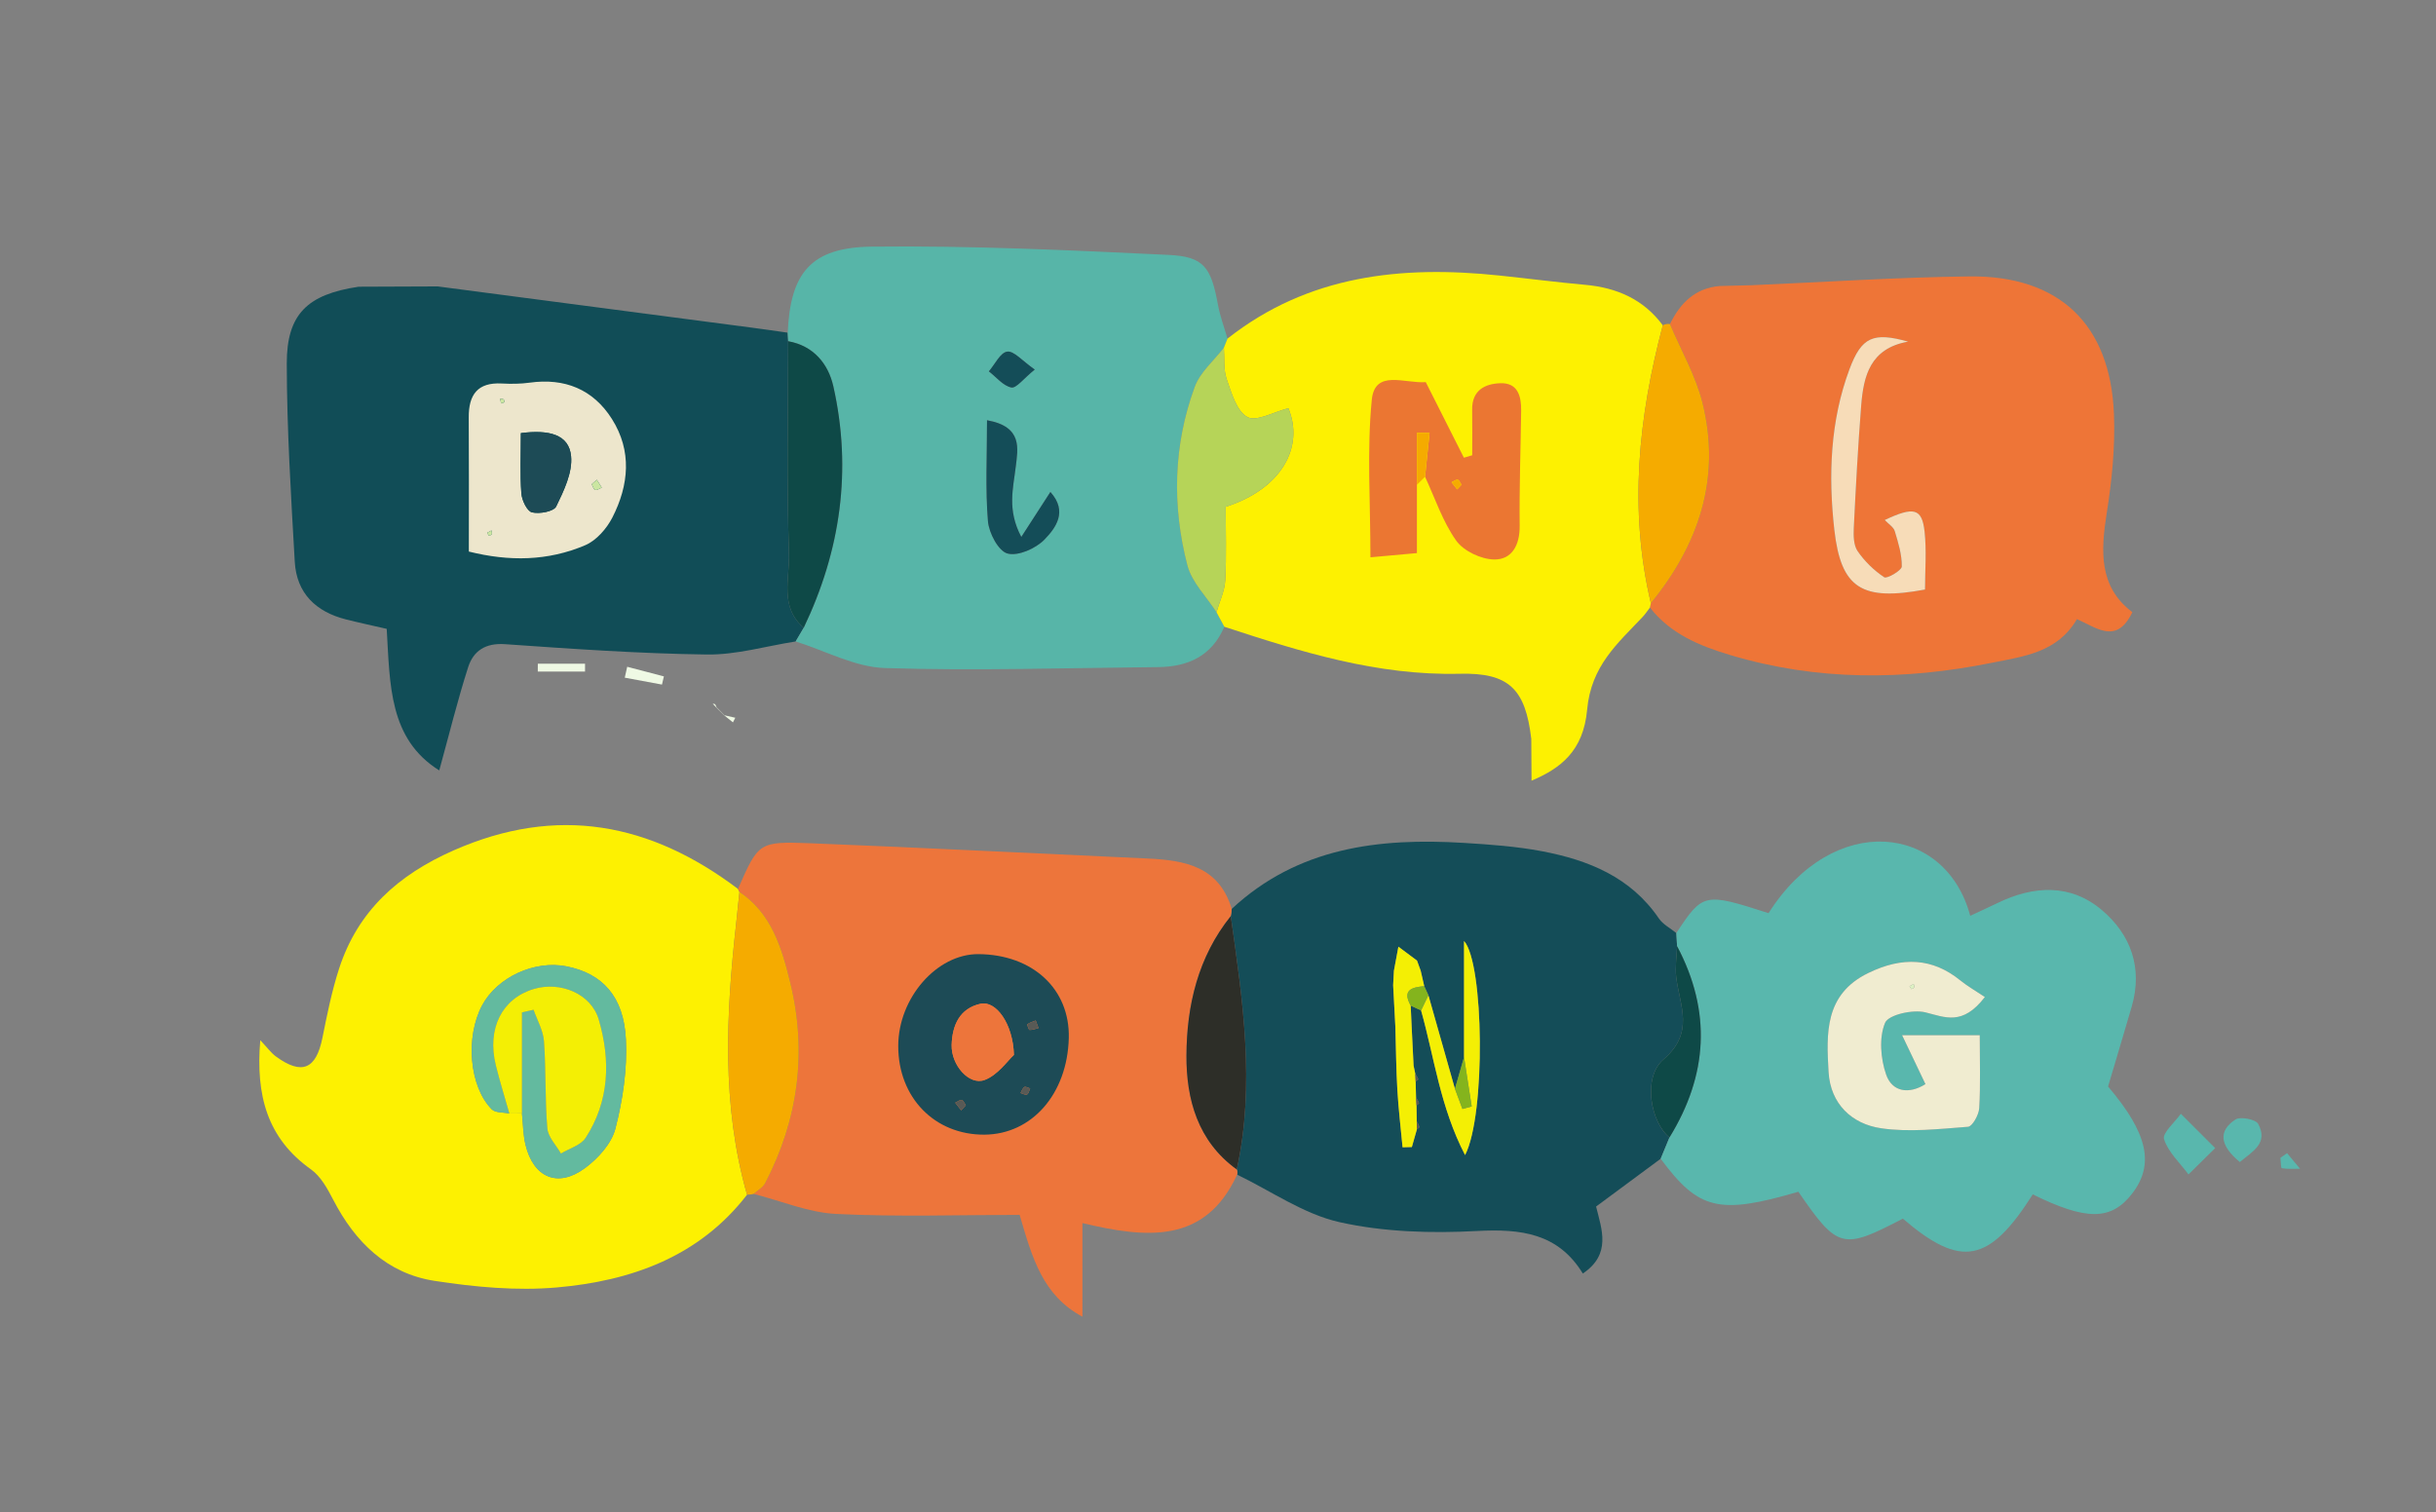 <?xml version="1.0" encoding="iso-8859-1"?>
<!-- Generator: Adobe Illustrator 16.0.0, SVG Export Plug-In . SVG Version: 6.00 Build 0)  -->
<!DOCTYPE svg PUBLIC "-//W3C//DTD SVG 1.1//EN" "http://www.w3.org/Graphics/SVG/1.1/DTD/svg11.dtd">
<svg version="1.1" id="Layer_1" xmlns="http://www.w3.org/2000/svg" xmlns:xlink="http://www.w3.org/1999/xlink" x="0px" y="0px"
	 width="306px" height="190px" viewBox="0 0 306 190" style="enable-background:new 0 0 306 190;" xml:space="preserve">
<rect x="0" y="0" width="306" height="190" fill="#808080" stroke="none"/>
<path style="fill-rule:evenodd;clip-rule:evenodd;fill:#114D57;" d="M55.177,96.793c-6.327-3.959-6.184-10.752-6.599-17.785
	c-1.689-0.389-3.412-0.754-5.117-1.186c-3.778-0.955-6.208-3.285-6.434-7.246c-0.472-8.291-0.992-16.592-1.004-24.89
	c-0.009-6.259,2.625-8.699,9.014-9.662c3.314-0.013,6.628-0.026,9.942-0.039c13.208,1.733,26.416,3.466,39.624,5.202
	c1.45,0.191,2.897,0.406,4.345,0.609c0.019,0.357,0.038,0.715,0.057,1.073c-0.002,8.886-0.205,17.78,0.102,26.655
	c0.107,3.107-1.218,6.736,1.856,9.34c-0.339,0.576-0.678,1.152-1.018,1.727c-3.715,0.584-7.437,1.691-11.144,1.641
	c-8.462-0.113-16.923-0.707-25.371-1.299c-2.459-0.172-3.966,0.854-4.618,2.879C57.471,87.986,56.428,92.256,55.177,96.793"/>
<path style="fill-rule:evenodd;clip-rule:evenodd;fill:#114D57;" d="M58.894,69.297c5.071,1.27,9.949,1.199,14.634-0.805
	c1.392-0.594,2.685-2.082,3.399-3.479c2.075-4.062,2.486-8.355-0.063-12.379c-2.361-3.729-5.928-5.169-10.332-4.558
	c-1.148,0.16-2.333,0.169-3.494,0.105c-3.05-0.167-4.175,1.414-4.155,4.258C58.921,57.916,58.894,63.392,58.894,69.297z"/>
<path style="fill-rule:evenodd;clip-rule:evenodd;fill:#57B5A8;" d="M99.945,80.592c0.339-0.574,0.678-1.15,1.018-1.727
	c4.634-9.697,6.083-19.833,3.717-30.338c-0.63-2.796-2.471-5.089-5.674-5.657c-0.019-0.357-0.038-0.715-0.057-1.073
	c0.33-7.478,2.878-10.723,10.562-10.81c12.422-0.14,24.862,0.444,37.279,1.038c4.482,0.214,5.338,1.574,6.21,6.286
	c0.266,1.435,0.786,2.823,1.19,4.232c-0.15,0.377-0.301,0.755-0.452,1.132c-1.25,1.634-2.987,3.088-3.662,4.932
	c-2.684,7.323-2.867,14.911-0.921,22.413c0.554,2.137,2.4,3.939,3.654,5.896c0.329,0.607,0.658,1.217,0.987,1.826
	c-1.57,3.678-4.559,5.039-8.338,5.072c-11.43,0.102-22.87,0.482-34.285,0.119C107.398,83.816,103.686,81.762,99.945,80.592z
	 M128.293,67.459c-1.817-3.416-1.013-6.107-0.697-8.845c0.256-2.226,0.913-5.012-3.61-5.816c0,4.53-0.22,8.627,0.115,12.679
	c0.123,1.488,1.318,3.76,2.455,4.064c1.34,0.359,3.559-0.631,4.65-1.758c1.38-1.426,2.969-3.5,0.74-5.975
	C130.723,63.701,129.707,65.273,128.293,67.459z M129.983,46.43c-1.577-1.097-2.612-2.367-3.462-2.253
	c-0.863,0.115-1.544,1.596-2.305,2.479c0.931,0.722,1.786,1.813,2.821,2.027C127.66,48.812,128.564,47.571,129.983,46.43z"/>
<path style="fill-rule:evenodd;clip-rule:evenodd;fill:#EE7537;" d="M220.012,35.835c9.119-0.388,18.235-0.999,27.357-1.107
	c11.3-0.134,17.728,6.012,18.176,17.288c0.164,4.116-0.25,8.309-0.897,12.388c-0.762,4.814-1.032,9.309,3.209,12.51
	c-1.973,4.119-4.478,1.951-6.961,0.871c-2.44,4.176-6.57,4.658-10.653,5.48c-11.068,2.229-22.022,2.293-32.921-0.973
	c-3.875-1.16-7.483-2.664-10.064-5.959c0.027-0.184,0.066-0.365,0.116-0.545c6.022-7.381,8.824-15.692,6.499-25.131
	c-0.848-3.442-2.704-6.637-4.1-9.945c1.287-2.63,3.148-4.51,6.242-4.778C217.348,35.902,218.68,35.869,220.012,35.835z
	 M239.689,42.922c-4.367-1.226-5.85-0.601-7.363,3.455c-2.43,6.51-2.669,13.381-1.908,20.163c0.833,7.432,3.482,8.998,11.392,7.529
	c0-2.395,0.214-4.871-0.056-7.295c-0.324-2.912-1.341-3.165-5.002-1.441c0.474,0.506,1.102,0.879,1.258,1.396
	c0.44,1.451,0.911,2.967,0.884,4.449c-0.009,0.498-1.873,1.57-2.204,1.35c-1.286-0.854-2.466-2.006-3.345-3.283
	c-0.507-0.736-0.53-1.93-0.482-2.904c0.252-5.132,0.528-10.264,0.93-15.386C234.087,47.23,234.926,43.763,239.689,42.922z"/>
<path style="fill-rule:evenodd;clip-rule:evenodd;fill:#FDF101;" d="M93.839,150.104c-6.036,7.82-14.58,10.826-23.885,11.648
	c-5.061,0.445-10.299-0.049-15.348-0.824c-5.989-0.92-9.992-4.869-12.744-10.182c-0.723-1.398-1.572-2.955-2.799-3.828
	c-5.498-3.908-6.953-9.291-6.369-16.228c0.906,0.953,1.367,1.608,1.98,2.054c3.256,2.367,5.037,1.59,5.829-2.357
	c0.585-2.912,1.172-5.848,2.084-8.668c2.353-7.271,7.441-11.813,14.39-14.876c13.01-5.734,24.726-3.47,35.726,4.841l0.184,0.37
	c-0.136,1.308-0.263,2.614-0.409,3.921C91.2,127.42,90.632,138.838,93.839,150.104z M65.565,139.885
	c0.142,1.32,0.14,2.674,0.45,3.953c0.996,4.117,4.051,5.438,7.45,2.934c1.647-1.213,3.357-3.092,3.841-4.977
	c0.93-3.615,1.5-7.477,1.318-11.192c-0.265-5.444-2.982-8.308-7.48-9.196c-4.008-0.791-8.682,1.369-10.571,4.887
	c-2.14,3.982-1.632,10.221,1.204,13.082c0.453,0.455,1.459,0.363,2.208,0.525C64.511,139.895,65.039,139.891,65.565,139.885z"/>
<path style="fill-rule:evenodd;clip-rule:evenodd;fill:#144D58;" d="M154.724,114.193c8.308-7.73,18.484-8.947,29.161-8.293
	c3.288,0.202,6.603,0.436,9.829,1.051c5.815,1.106,11.13,3.244,14.668,8.443c0.515,0.757,1.451,1.229,2.192,1.832
	c0.03,0.549,0.062,1.097,0.092,1.645c-0.046,1.314-0.263,2.649-0.104,3.938c0.44,3.57,2.337,6.904-1.6,10.29
	c-2.681,2.306-1.596,7.923,0.749,9.808c-0.369,0.893-0.738,1.785-1.107,2.678c-2.627,1.943-5.254,3.889-8.11,6.002
	c0.699,2.85,1.951,5.982-1.666,8.416c-3.11-5.078-7.796-5.635-13.295-5.342c-5.733,0.307-11.682,0.135-17.25-1.107
	c-4.514-1.008-8.605-3.912-12.884-5.975c0.058-0.221,0.045-0.438-0.039-0.648c2.33-10.672,0.745-21.251-0.756-31.832
	C154.673,114.8,154.712,114.498,154.724,114.193z M175.66,118.94c-0.188,1.007-0.375,2.013-0.562,3.019
	c-0.032,0.607-0.064,1.216-0.097,1.824c0.094,1.747,0.187,3.494,0.279,5.242c0.077,2.637,0.095,5.277,0.249,7.91
	c0.142,2.408,0.431,4.805,0.654,7.207c0.389-0.01,0.778-0.021,1.167-0.033c0.211-0.74,0.421-1.48,0.632-2.221
	c0.111-0.098,0.332-0.229,0.314-0.291c-0.071-0.252-0.216-0.484-0.333-0.723c-0.01-0.664-0.02-1.328-0.029-1.992
	c0.113-0.1,0.339-0.24,0.319-0.293c-0.089-0.25-0.245-0.477-0.377-0.711c-0.018-0.668-0.034-1.338-0.051-2.008
	c0.117-0.096,0.351-0.236,0.334-0.283c-0.093-0.244-0.247-0.465-0.381-0.693c-0.07-0.334-0.141-0.668-0.211-1.002
	c-0.083-1.692-0.167-3.385-0.251-5.076c-0.037-0.824-0.075-1.646-0.112-2.471c0.435,0.202,0.87,0.404,1.306,0.605
	c1.665,5.902,2.389,12.125,5.525,18.17c2.615-5.049,2.369-24.166-0.131-26.893c0,5.006,0,9.796,0,14.586
	c-0.381,1.33-0.761,2.658-1.142,3.988c-1.111-3.92-2.222-7.84-3.333-11.76c-0.175-0.381-0.35-0.761-0.524-1.142
	c-0.148-0.647-0.297-1.294-0.445-1.94c-0.154-0.424-0.309-0.849-0.462-1.272C177.218,120.105,176.439,119.523,175.66,118.94z"/>
<path style="fill-rule:evenodd;clip-rule:evenodd;fill:#ED753B;" d="M135.97,165.426c-5.001-2.678-6.305-7.379-7.887-12.791
	c-7.531,0-15.303,0.266-23.043-0.119c-3.489-0.172-6.914-1.637-10.369-2.516c0.489-0.441,1.155-0.791,1.441-1.338
	c4.18-8.02,5.289-16.512,3.147-25.254c-1.046-4.268-2.323-8.657-6.373-11.354l-0.184-0.37c2.579-5.861,2.584-5.996,9.222-5.734
	c14.068,0.556,28.13,1.273,42.195,1.911c4.68,0.212,9.008,0.974,10.604,6.333c-0.012,0.305-0.051,0.606-0.119,0.904
	c-4.116,5.121-5.54,11.24-5.568,17.523c-0.025,5.49,1.419,10.779,6.324,14.309c0.084,0.211,0.097,0.428,0.039,0.648
	c-4.016,8.773-11.445,7.988-19.43,6.09C135.97,157.869,135.97,161.369,135.97,165.426"/>
<path style="fill-rule:evenodd;clip-rule:evenodd;fill:#ED753B;" d="M112.833,131.414c-0.007,6.477,4.567,11.18,10.832,11.141
	c5.969-0.039,10.415-5.135,10.591-12.139c0.153-6.146-4.521-10.488-11.344-10.541C117.682,119.836,112.837,125.382,112.833,131.414z
	"/>
<path style="fill-rule:evenodd;clip-rule:evenodd;fill:#FDF101;" d="M192.353,92.824c-0.737-6.258-2.799-8.33-9.005-8.176
	c-10.333,0.256-19.941-2.75-29.553-5.904c-0.329-0.609-0.658-1.219-0.987-1.826c0.384-1.338,1.029-2.66,1.101-4.012
	c0.166-3.127,0.053-6.266,0.053-9.233c7.016-2.241,9.889-7.494,7.88-12.384c-1.862,0.467-4.024,1.727-5.155,1.107
	c-1.349-0.74-1.996-3.028-2.598-4.766c-0.42-1.212-0.255-2.628-0.351-3.953c0.15-0.377,0.301-0.755,0.452-1.132
	c10.133-7.982,21.837-9.217,34.122-7.933c3.605,0.377,7.202,0.846,10.812,1.172c3.972,0.359,7.323,1.814,9.75,5.088
	c-3.056,11.53-4.282,23.138-1.499,34.917c-0.05,0.18-0.089,0.361-0.116,0.545c-0.304,0.395-0.578,0.816-0.918,1.176
	c-3.171,3.354-6.473,6.16-6.971,11.646c-0.475,5.229-3.355,7.383-6.985,8.928"/>
<path style="fill-rule:evenodd;clip-rule:evenodd;fill:#FDF101;" d="M179.01,59.899c1.263,2.705,2.21,5.634,3.915,8.025
	c0.935,1.312,3.14,2.352,4.783,2.369c2.221,0.023,3.214-1.816,3.188-4.211c-0.053-4.827,0.124-9.656,0.188-14.484
	c0.024-1.821-0.411-3.526-2.622-3.45c-1.945,0.067-3.569,0.904-3.533,3.319c0.028,1.91,0.006,3.821,0.006,5.732
	c-0.348,0.102-0.696,0.205-1.043,0.307c-1.594-3.159-3.188-6.318-4.79-9.493c-2.648,0.194-6.4-1.654-6.782,2.221
	c-0.627,6.364-0.169,12.834-0.169,19.784c2.36-0.213,4.042-0.363,5.839-0.527c0-3.279,0-5.932,0-8.583
	C178.329,60.571,178.669,60.235,179.01,59.899z"/>
<path style="fill-rule:evenodd;clip-rule:evenodd;fill:#59B7AD;" d="M208.605,145.584c0.369-0.893,0.738-1.785,1.107-2.678
	c4.823-7.832,5.299-15.838,0.954-24.035c-0.03-0.548-0.062-1.096-0.092-1.645c3.335-5.059,3.519-5.098,11.583-2.496
	c8.113-12.809,22.24-11.26,25.334,0.33c1.202-0.562,2.324-1.068,3.431-1.606c4.555-2.212,9.188-2.442,13.124,0.899
	c3.611,3.064,5.14,7.251,3.737,12.092c-0.965,3.33-1.965,6.649-2.977,10.062c4.975,5.857,5.875,9.773,3.017,13.463
	c-2.622,3.387-5.744,3.408-12.475,0.09c-5.489,8.645-9.03,9.305-16.321,3.047c-7.582,3.961-8.165,3.811-13.124-3.377
	C215.931,152.641,213.388,152.031,208.605,145.584z M249.331,125.266c-1.178-0.789-2.196-1.365-3.092-2.092
	c-3.481-2.824-7.27-3.02-11.567-0.922c-5.503,2.684-5.253,7.601-4.975,12.43c0.231,4.002,2.909,6.529,6.596,7.07
	c3.562,0.521,7.286,0.09,10.919-0.186c0.548-0.041,1.357-1.5,1.407-2.34c0.174-2.924,0.067-5.865,0.067-9.165
	c-3.328,0-6.021,0-9.754,0c1.212,2.538,2.069,4.335,2.933,6.146c-2.087,1.311-4.183,0.982-4.938-1.197
	c-0.694-2.004-0.91-4.641-0.138-6.5c0.425-1.023,3.49-1.71,5.062-1.322C244.341,127.8,246.519,128.922,249.331,125.266z"/>
<path style="fill-rule:evenodd;clip-rule:evenodd;fill:#F5AB00;" d="M92.887,112.054c4.05,2.697,5.327,7.087,6.373,11.354
	c2.142,8.742,1.032,17.234-3.147,25.254c-0.286,0.547-0.952,0.896-1.441,1.338c-0.273,0.064-0.551,0.1-0.832,0.104
	c-3.207-11.266-2.64-22.684-1.361-34.129C92.625,114.668,92.751,113.361,92.887,112.054z"/>
<path style="fill-rule:evenodd;clip-rule:evenodd;fill:#F5AB00;" d="M207.375,75.789c-2.784-11.779-1.557-23.388,1.499-34.917
	c0.282-0.156,0.582-0.208,0.9-0.158c1.396,3.308,3.251,6.502,4.1,9.945C216.199,60.097,213.397,68.408,207.375,75.789z"/>
<path style="fill-rule:evenodd;clip-rule:evenodd;fill:#59B7AD;" d="M278.261,144.244c-1.447,1.43-2.399,2.369-3.352,3.309
	c-1.081-1.459-2.549-2.795-3.072-4.432c-0.243-0.762,1.35-2.109,2.11-3.189C275.25,141.234,276.554,142.537,278.261,144.244z"/>
<path style="fill-rule:evenodd;clip-rule:evenodd;fill:#59B7AD;" d="M281.355,145.996c-2.59-2.15-2.676-3.93-0.559-5.34
	c0.61-0.406,2.558-0.027,2.863,0.543C284.964,143.629,282.99,144.639,281.355,145.996z"/>
<path style="fill-rule:evenodd;clip-rule:evenodd;fill:#EFF9E4;" d="M67.559,83.385c1.977,0,3.954,0,5.932,0c0,0.33,0,0.662,0,0.992
	c-1.979,0-3.958,0-5.937,0C67.556,84.047,67.558,83.715,67.559,83.385z"/>
<path style="fill-rule:evenodd;clip-rule:evenodd;fill:#59B7AD;" d="M288.919,146.836c-0.767-0.002-1.543,0.062-2.288-0.064
	c-0.127-0.021-0.118-0.852-0.172-1.309c0.278-0.191,0.556-0.385,0.834-0.578C287.835,145.535,288.377,146.186,288.919,146.836"/>
<path style="fill-rule:evenodd;clip-rule:evenodd;fill:#0E4947;" d="M54.979,35.986c-3.314,0.013-6.628,0.026-9.942,0.039
	C48.351,36.012,51.666,35.999,54.979,35.986z"/>
<path style="fill-rule:evenodd;clip-rule:evenodd;fill:#EFF9E4;" d="M83.155,86.01c-1.559-0.289-3.118-0.58-4.676-0.869
	c0.103-0.457,0.205-0.914,0.308-1.369c1.536,0.402,3.071,0.807,4.607,1.209C83.313,85.324,83.234,85.666,83.155,86.01z"/>
<path style="fill-rule:evenodd;clip-rule:evenodd;fill:#EB7632;" d="M220.012,35.835c-1.332,0.034-2.664,0.067-3.997,0.101
	C217.348,35.902,218.68,35.869,220.012,35.835z"/>
<path style="fill-rule:evenodd;clip-rule:evenodd;fill:#EFF9E4;" d="M91.009,89.869c0.452,0.104,0.904,0.205,1.355,0.309
	c-0.098,0.193-0.197,0.387-0.295,0.58c-0.36-0.289-0.72-0.578-1.08-0.869L91.009,89.869z"/>
<path style="fill-rule:evenodd;clip-rule:evenodd;fill:#EFF9E4;" d="M90.989,89.889c-0.335-0.332-0.67-0.664-1.005-0.996
	l0.028-0.027c0.333,0.334,0.665,0.67,0.997,1.004L90.989,89.889z"/>
<path style="fill-rule:evenodd;clip-rule:evenodd;fill:#EFF9E4;" d="M89.984,88.893c-0.152-0.16-0.305-0.32-0.458-0.48
	c0.103,0.021,0.242,0.01,0.299,0.074c0.091,0.1,0.127,0.25,0.187,0.379L89.984,88.893z"/>
<path style="fill-rule:evenodd;clip-rule:evenodd;fill:#EDE6CC;" d="M58.894,69.297c0-5.905,0.027-11.381-0.011-16.857
	c-0.02-2.844,1.105-4.425,4.155-4.258c1.161,0.063,2.346,0.054,3.494-0.105c4.404-0.611,7.97,0.829,10.332,4.558
	c2.549,4.024,2.138,8.317,0.063,12.379c-0.714,1.396-2.007,2.885-3.399,3.479C68.843,70.496,63.965,70.566,58.894,69.297z
	 M65.429,54.416c0,2.669-0.117,5.131,0.063,7.571c0.063,0.866,0.716,2.238,1.336,2.386c0.945,0.225,2.73-0.105,3.042-0.745
	c0.961-1.973,2.065-4.268,1.867-6.318C71.474,54.589,68.983,53.955,65.429,54.416z M74.33,60.839
	c0.143,0.251,0.242,0.659,0.438,0.713c0.231,0.062,0.545-0.182,0.824-0.293c-0.208-0.328-0.417-0.655-0.626-0.983
	C74.754,60.463,74.542,60.65,74.33,60.839z M61.434,67.324c0.123-0.072,0.31-0.121,0.351-0.227c0.049-0.127-0.025-0.301-0.047-0.455
	c-0.184,0.1-0.367,0.201-0.55,0.303C61.27,67.072,61.352,67.197,61.434,67.324z M63.359,50.531c-0.029-0.121-0.019-0.3-0.095-0.35
	c-0.117-0.077-0.292-0.066-0.442-0.092c0.042,0.2,0.084,0.399,0.126,0.6C63.085,50.636,63.223,50.584,63.359,50.531z"/>
<path style="fill-rule:evenodd;clip-rule:evenodd;fill:#0E4947;" d="M99.005,42.87c3.204,0.567,5.044,2.86,5.674,5.657
	c2.366,10.506,0.917,20.641-3.717,30.338c-3.074-2.604-1.749-6.232-1.856-9.34C98.801,60.65,99.003,51.756,99.005,42.87z"/>
<path style="fill-rule:evenodd;clip-rule:evenodd;fill:#B6D458;" d="M153.737,43.677c0.096,1.325-0.069,2.741,0.351,3.953
	c0.603,1.738,1.25,4.026,2.598,4.766c1.13,0.62,3.293-0.64,5.155-1.107c2.008,4.891-0.865,10.143-7.88,12.384
	c0,2.967,0.113,6.106-0.053,9.233c-0.071,1.352-0.716,2.674-1.101,4.012c-1.253-1.957-3.1-3.76-3.654-5.896
	c-1.946-7.502-1.762-15.09,0.921-22.413C150.75,46.765,152.488,45.311,153.737,43.677z"/>
<path style="fill-rule:evenodd;clip-rule:evenodd;fill:#144D58;" d="M128.293,67.459c1.413-2.186,2.429-3.758,3.653-5.65
	c2.229,2.475,0.64,4.549-0.74,5.975c-1.091,1.127-3.311,2.117-4.65,1.758c-1.137-0.305-2.332-2.576-2.455-4.064
	c-0.334-4.052-0.115-8.149-0.115-12.679c4.523,0.805,3.866,3.59,3.61,5.816C127.281,61.352,126.476,64.043,128.293,67.459z"/>
<path style="fill-rule:evenodd;clip-rule:evenodd;fill:#144D58;" d="M129.983,46.43c-1.419,1.141-2.324,2.381-2.946,2.253
	c-1.036-0.214-1.891-1.306-2.821-2.027c0.761-0.883,1.442-2.364,2.305-2.479C127.371,44.063,128.406,45.333,129.983,46.43z"/>
<path style="fill-rule:evenodd;clip-rule:evenodd;fill:#F7DCB8;" d="M239.689,42.922c-4.764,0.841-5.603,4.309-5.895,8.032
	c-0.401,5.122-0.678,10.254-0.93,15.386c-0.048,0.975-0.025,2.168,0.482,2.904c0.878,1.277,2.059,2.43,3.345,3.283
	c0.331,0.221,2.194-0.852,2.204-1.35c0.026-1.482-0.444-2.998-0.884-4.449c-0.156-0.518-0.784-0.891-1.258-1.396
	c3.661-1.723,4.678-1.47,5.002,1.441c0.27,2.424,0.056,4.9,0.056,7.295c-7.91,1.469-10.559-0.098-11.392-7.529
	c-0.761-6.782-0.522-13.652,1.908-20.163C233.84,42.321,235.322,41.696,239.689,42.922z"/>
<path style="fill-rule:evenodd;clip-rule:evenodd;fill:#63BA9F;" d="M63.985,139.9c-0.749-0.162-1.755-0.07-2.208-0.525
	c-2.836-2.861-3.344-9.1-1.204-13.082c1.89-3.518,6.563-5.678,10.571-4.887c4.498,0.889,7.216,3.752,7.48,9.196
	c0.182,3.716-0.389,7.577-1.318,11.192c-0.483,1.885-2.193,3.764-3.841,4.977c-3.399,2.504-6.454,1.184-7.45-2.934
	c-0.311-1.279-0.309-2.633-0.45-3.953c0-4.23,0-8.461,0-12.691c0.487-0.109,0.974-0.22,1.461-0.33
	c0.454,1.314,1.209,2.606,1.306,3.945c0.264,3.643,0.119,7.314,0.422,10.951c0.09,1.096,1.111,2.113,1.707,3.166
	c1.055-0.643,2.494-1.035,3.101-1.967c3.001-4.621,3.146-9.764,1.655-14.849c-0.964-3.288-4.853-4.851-8.172-3.854
	c-3.994,1.2-5.895,4.97-4.762,9.58C62.783,135.875,63.414,137.881,63.985,139.9z"/>
<path style="fill-rule:evenodd;clip-rule:evenodd;fill:#F4EF04;" d="M63.985,139.9c-0.571-2.02-1.202-4.025-1.702-6.063
	c-1.133-4.61,0.768-8.38,4.762-9.58c3.319-0.997,7.208,0.565,8.172,3.854c1.49,5.085,1.346,10.228-1.655,14.849
	c-0.606,0.932-2.046,1.324-3.101,1.967c-0.596-1.053-1.617-2.07-1.707-3.166c-0.303-3.637-0.158-7.309-0.422-10.951
	c-0.097-1.339-0.852-2.631-1.306-3.945c-0.487,0.11-0.974,0.221-1.461,0.33c0,4.23,0,8.461,0,12.691
	C65.039,139.891,64.511,139.895,63.985,139.9z"/>
<path style="fill-rule:evenodd;clip-rule:evenodd;fill:#2D2E28;" d="M155.361,146.93c-4.905-3.529-6.35-8.818-6.324-14.309
	c0.028-6.283,1.452-12.402,5.568-17.523C156.106,125.679,157.691,136.258,155.361,146.93z"/>
<path style="fill-rule:evenodd;clip-rule:evenodd;fill:#F4EF04;" d="M183.905,132.814c0-4.79,0-9.58,0-14.586
	c2.5,2.727,2.746,21.844,0.131,26.893c-3.137-6.045-3.86-12.268-5.525-18.17c0.307-0.636,0.613-1.271,0.92-1.908
	c1.111,3.92,2.222,7.84,3.333,11.76c0.313,0.842,0.628,1.686,0.941,2.527c0.389-0.104,0.776-0.209,1.164-0.314
	C184.547,136.949,184.226,134.881,183.905,132.814z"/>
<path style="fill-rule:evenodd;clip-rule:evenodd;fill:#0E4947;" d="M210.667,118.871c4.345,8.197,3.869,16.203-0.954,24.035
	c-2.345-1.885-3.43-7.502-0.749-9.808c3.937-3.386,2.04-6.72,1.6-10.29C210.404,121.521,210.621,120.186,210.667,118.871z"/>
<path style="fill-rule:evenodd;clip-rule:evenodd;fill:#F4EF04;" d="M177.826,135.871c0.017,0.67,0.033,1.34,0.051,2.008
	c0.02,0.336,0.038,0.67,0.058,1.004c0.01,0.664,0.02,1.328,0.029,1.992c0.006,0.338,0.012,0.676,0.019,1.014
	c-0.211,0.74-0.421,1.48-0.632,2.221c-0.389,0.012-0.778,0.023-1.167,0.033c-0.224-2.402-0.513-4.799-0.654-7.207
	c-0.154-2.633-0.172-5.273-0.249-7.91c-0.093-1.748-0.186-3.495-0.279-5.242c0.032-0.608,0.064-1.217,0.097-1.824
	c0.188-1.006,0.375-2.012,0.562-3.019c0.779,0.583,1.559,1.165,2.339,1.748c0.153,0.424,0.308,0.849,0.462,1.272
	c0.148,0.646,0.297,1.293,0.445,1.94c-1.545,0.135-2.807,0.466-1.701,2.444c0.037,0.824,0.075,1.646,0.112,2.471
	c0.084,1.691,0.168,3.384,0.251,5.076c0.07,0.334,0.141,0.668,0.211,1.002C177.794,135.219,177.81,135.545,177.826,135.871z"/>
<path style="fill-rule:evenodd;clip-rule:evenodd;fill:#84B41D;" d="M183.905,132.814c0.321,2.066,0.643,4.135,0.964,6.201
	c-0.388,0.105-0.775,0.211-1.164,0.314c-0.313-0.842-0.628-1.686-0.941-2.527C183.144,135.473,183.524,134.145,183.905,132.814z"/>
<path style="fill-rule:evenodd;clip-rule:evenodd;fill:#84B41D;" d="M177.205,126.346c-1.105-1.979,0.156-2.31,1.701-2.444
	c0.175,0.381,0.35,0.761,0.524,1.142c-0.307,0.637-0.613,1.272-0.92,1.908C178.075,126.75,177.639,126.548,177.205,126.346z"/>
<path style="fill-rule:evenodd;clip-rule:evenodd;fill:#84B41D;" d="M175,123.783c0.094,1.747,0.187,3.494,0.279,5.242
	C175.187,127.277,175.094,125.53,175,123.783z"/>
<path style="fill-rule:evenodd;clip-rule:evenodd;fill:#84B41D;" d="M177.568,133.893c-0.083-1.692-0.167-3.385-0.251-5.076
	C177.401,130.508,177.485,132.2,177.568,133.893z"/>
<path style="fill-rule:evenodd;clip-rule:evenodd;fill:#84B41D;" d="M175.66,118.94c-0.188,1.007-0.375,2.013-0.562,3.019
	C175.285,120.953,175.472,119.947,175.66,118.94z"/>
<path style="fill-rule:evenodd;clip-rule:evenodd;fill:#585A56;" d="M177.934,138.883c-0.02-0.334-0.038-0.668-0.058-1.004
	c0.132,0.234,0.288,0.461,0.377,0.711C178.273,138.643,178.047,138.783,177.934,138.883z"/>
<path style="fill-rule:evenodd;clip-rule:evenodd;fill:#585A56;" d="M177.982,141.889c-0.007-0.338-0.013-0.676-0.019-1.014
	c0.117,0.238,0.262,0.471,0.333,0.723C178.314,141.66,178.093,141.791,177.982,141.889z"/>
<path style="fill-rule:evenodd;clip-rule:evenodd;fill:#585A56;" d="M177.826,135.871c-0.016-0.326-0.031-0.652-0.047-0.977
	c0.134,0.229,0.288,0.449,0.381,0.693C178.176,135.635,177.943,135.775,177.826,135.871z"/>
<path style="fill-rule:evenodd;clip-rule:evenodd;fill:#84B41D;" d="M178.46,121.961c-0.154-0.424-0.309-0.849-0.462-1.272
	C178.152,121.112,178.306,121.537,178.46,121.961z"/>
<path style="fill-rule:evenodd;clip-rule:evenodd;fill:#1D4B56;" d="M112.833,131.414c0.005-6.032,4.85-11.578,10.079-11.539
	c6.823,0.053,11.497,4.396,11.344,10.541c-0.176,7.004-4.622,12.1-10.591,12.139C117.4,142.594,112.826,137.891,112.833,131.414z
	 M127.365,132.539c-0.114-3.963-2.272-6.84-4.174-6.431c-2.651,0.57-3.58,2.724-3.647,5.183c-0.069,2.527,2.201,5.119,4.143,4.395
	C125.342,135.066,126.559,133.27,127.365,132.539z M130.452,129.162c-0.156-0.423-0.254-0.687-0.352-0.95
	c-0.356,0.146-0.735,0.259-1.047,0.47c-0.054,0.037,0.169,0.713,0.282,0.718C129.696,129.417,130.065,129.258,130.452,129.162z
	 M121.321,138.867c-0.168-0.234-0.307-0.627-0.51-0.664c-0.245-0.043-0.544,0.215-0.819,0.342c0.249,0.318,0.498,0.637,0.747,0.955
	C120.933,139.289,121.126,139.08,121.321,138.867z M129.406,136.752c-0.249-0.07-0.584-0.275-0.727-0.184
	c-0.229,0.148-0.328,0.492-0.482,0.754c0.274,0.078,0.62,0.293,0.803,0.195C129.21,137.408,129.277,137.021,129.406,136.752z"/>
<path style="fill-rule:evenodd;clip-rule:evenodd;fill:#EB7632;" d="M177.988,60.907c0,2.651,0,5.304,0,8.583
	c-1.797,0.164-3.479,0.314-5.839,0.527c0-6.95-0.458-13.42,0.169-19.784c0.382-3.875,4.133-2.027,6.782-2.221
	c1.602,3.174,3.196,6.333,4.79,9.493c0.348-0.102,0.695-0.205,1.043-0.307c0-1.911,0.022-3.822-0.006-5.732
	c-0.036-2.415,1.588-3.252,3.533-3.319c2.21-0.076,2.646,1.629,2.622,3.45c-0.063,4.829-0.241,9.657-0.188,14.484
	c0.026,2.395-0.967,4.234-3.188,4.211c-1.644-0.018-3.849-1.057-4.783-2.369c-1.704-2.391-2.652-5.32-3.915-8.025
	c0.189-1.831,0.379-3.663,0.569-5.494c-0.53-0.015-1.061-0.03-1.59-0.045C177.988,56.542,177.988,58.725,177.988,60.907z
	 M183.588,60.9c-0.157-0.221-0.286-0.589-0.479-0.626c-0.227-0.044-0.509,0.198-0.768,0.316c0.232,0.299,0.465,0.598,0.698,0.896
	C183.223,61.292,183.405,61.097,183.588,60.9z"/>
<path style="fill-rule:evenodd;clip-rule:evenodd;fill:#F5AB00;" d="M177.988,60.907c0-2.182,0-4.364,0-6.546
	c0.53,0.015,1.06,0.03,1.59,0.045c-0.189,1.831-0.379,3.663-0.569,5.494C178.669,60.235,178.329,60.571,177.988,60.907z"/>
<path style="fill-rule:evenodd;clip-rule:evenodd;fill:#F0ECD0;" d="M249.331,125.266c-2.812,3.656-4.989,2.534-7.479,1.922
	c-1.572-0.388-4.638,0.299-5.062,1.322c-0.772,1.859-0.557,4.496,0.138,6.5c0.756,2.18,2.852,2.508,4.938,1.197
	c-0.863-1.811-1.721-3.607-2.933-6.146c3.733,0,6.426,0,9.754,0c0,3.3,0.106,6.241-0.067,9.165c-0.05,0.84-0.859,2.299-1.407,2.34
	c-3.633,0.275-7.356,0.707-10.919,0.186c-3.687-0.541-6.364-3.068-6.596-7.07c-0.278-4.829-0.528-9.746,4.975-12.43
	c4.298-2.098,8.086-1.902,11.567,0.922C247.134,123.9,248.153,124.477,249.331,125.266z M240.102,124.274
	c0.118-0.069,0.301-0.114,0.34-0.214c0.048-0.122-0.025-0.291-0.047-0.439c-0.178,0.097-0.355,0.193-0.533,0.291
	C239.942,124.033,240.022,124.154,240.102,124.274z"/>
<path style="fill-rule:evenodd;clip-rule:evenodd;fill:#1D4B56;" d="M65.429,54.416c3.554-0.461,6.045,0.173,6.308,2.895
	c0.198,2.05-0.906,4.345-1.867,6.318c-0.312,0.639-2.096,0.969-3.042,0.745c-0.62-0.148-1.273-1.52-1.336-2.386
	C65.312,59.547,65.429,57.085,65.429,54.416z"/>
<path style="fill-rule:evenodd;clip-rule:evenodd;fill:#CBE6A1;" d="M74.33,60.838c0.212-0.188,0.424-0.375,0.636-0.562
	c0.208,0.328,0.417,0.655,0.626,0.983c-0.278,0.111-0.593,0.355-0.824,0.293C74.572,61.498,74.472,61.09,74.33,60.838z"/>
<path style="fill-rule:evenodd;clip-rule:evenodd;fill:#CBE6A1;" d="M61.434,67.324c-0.083-0.127-0.165-0.252-0.247-0.379
	c0.183-0.102,0.367-0.203,0.55-0.303c0.021,0.154,0.096,0.328,0.047,0.455C61.744,67.203,61.557,67.252,61.434,67.324z"/>
<path style="fill-rule:evenodd;clip-rule:evenodd;fill:#CBE6A1;" d="M63.359,50.531c-0.137,0.053-0.274,0.105-0.411,0.158
	c-0.042-0.2-0.084-0.4-0.126-0.6c0.15,0.026,0.325,0.015,0.442,0.092C63.34,50.231,63.331,50.41,63.359,50.531z"/>
<path style="fill-rule:evenodd;clip-rule:evenodd;fill:#ED753B;" d="M127.365,132.539c-0.806,0.73-2.022,2.527-3.679,3.146
	c-1.941,0.725-4.212-1.867-4.143-4.395c0.067-2.459,0.996-4.612,3.647-5.183C125.092,125.699,127.25,128.576,127.365,132.539z"/>
<path style="fill-rule:evenodd;clip-rule:evenodd;fill:#585A56;" d="M130.452,129.162c-0.387,0.096-0.756,0.255-1.116,0.237
	c-0.113-0.005-0.336-0.681-0.282-0.718c0.312-0.211,0.69-0.324,1.047-0.47C130.198,128.476,130.295,128.739,130.452,129.162z"/>
<path style="fill-rule:evenodd;clip-rule:evenodd;fill:#585A56;" d="M121.321,138.869c-0.194,0.211-0.388,0.42-0.582,0.631
	c-0.249-0.318-0.498-0.637-0.747-0.955c0.275-0.127,0.574-0.385,0.819-0.342C121.014,138.24,121.153,138.633,121.321,138.869z"/>
<path style="fill-rule:evenodd;clip-rule:evenodd;fill:#585A56;" d="M129.406,136.754c-0.129,0.268-0.195,0.654-0.406,0.764
	c-0.183,0.098-0.528-0.117-0.803-0.195c0.154-0.262,0.254-0.605,0.482-0.754C128.822,136.477,129.157,136.682,129.406,136.754z"/>
<path style="fill-rule:evenodd;clip-rule:evenodd;fill:#F5AB00;" d="M183.588,60.901c-0.183,0.196-0.366,0.391-0.548,0.586
	c-0.233-0.299-0.465-0.598-0.698-0.896c0.258-0.118,0.541-0.36,0.768-0.316C183.302,60.312,183.431,60.679,183.588,60.901z"/>
<path style="fill-rule:evenodd;clip-rule:evenodd;fill:#DDF1C3;" d="M240.102,124.274c-0.08-0.12-0.16-0.241-0.24-0.362
	c0.178-0.098,0.355-0.194,0.533-0.291c0.021,0.148,0.095,0.317,0.047,0.439C240.403,124.16,240.22,124.205,240.102,124.274z"/>
</svg>

